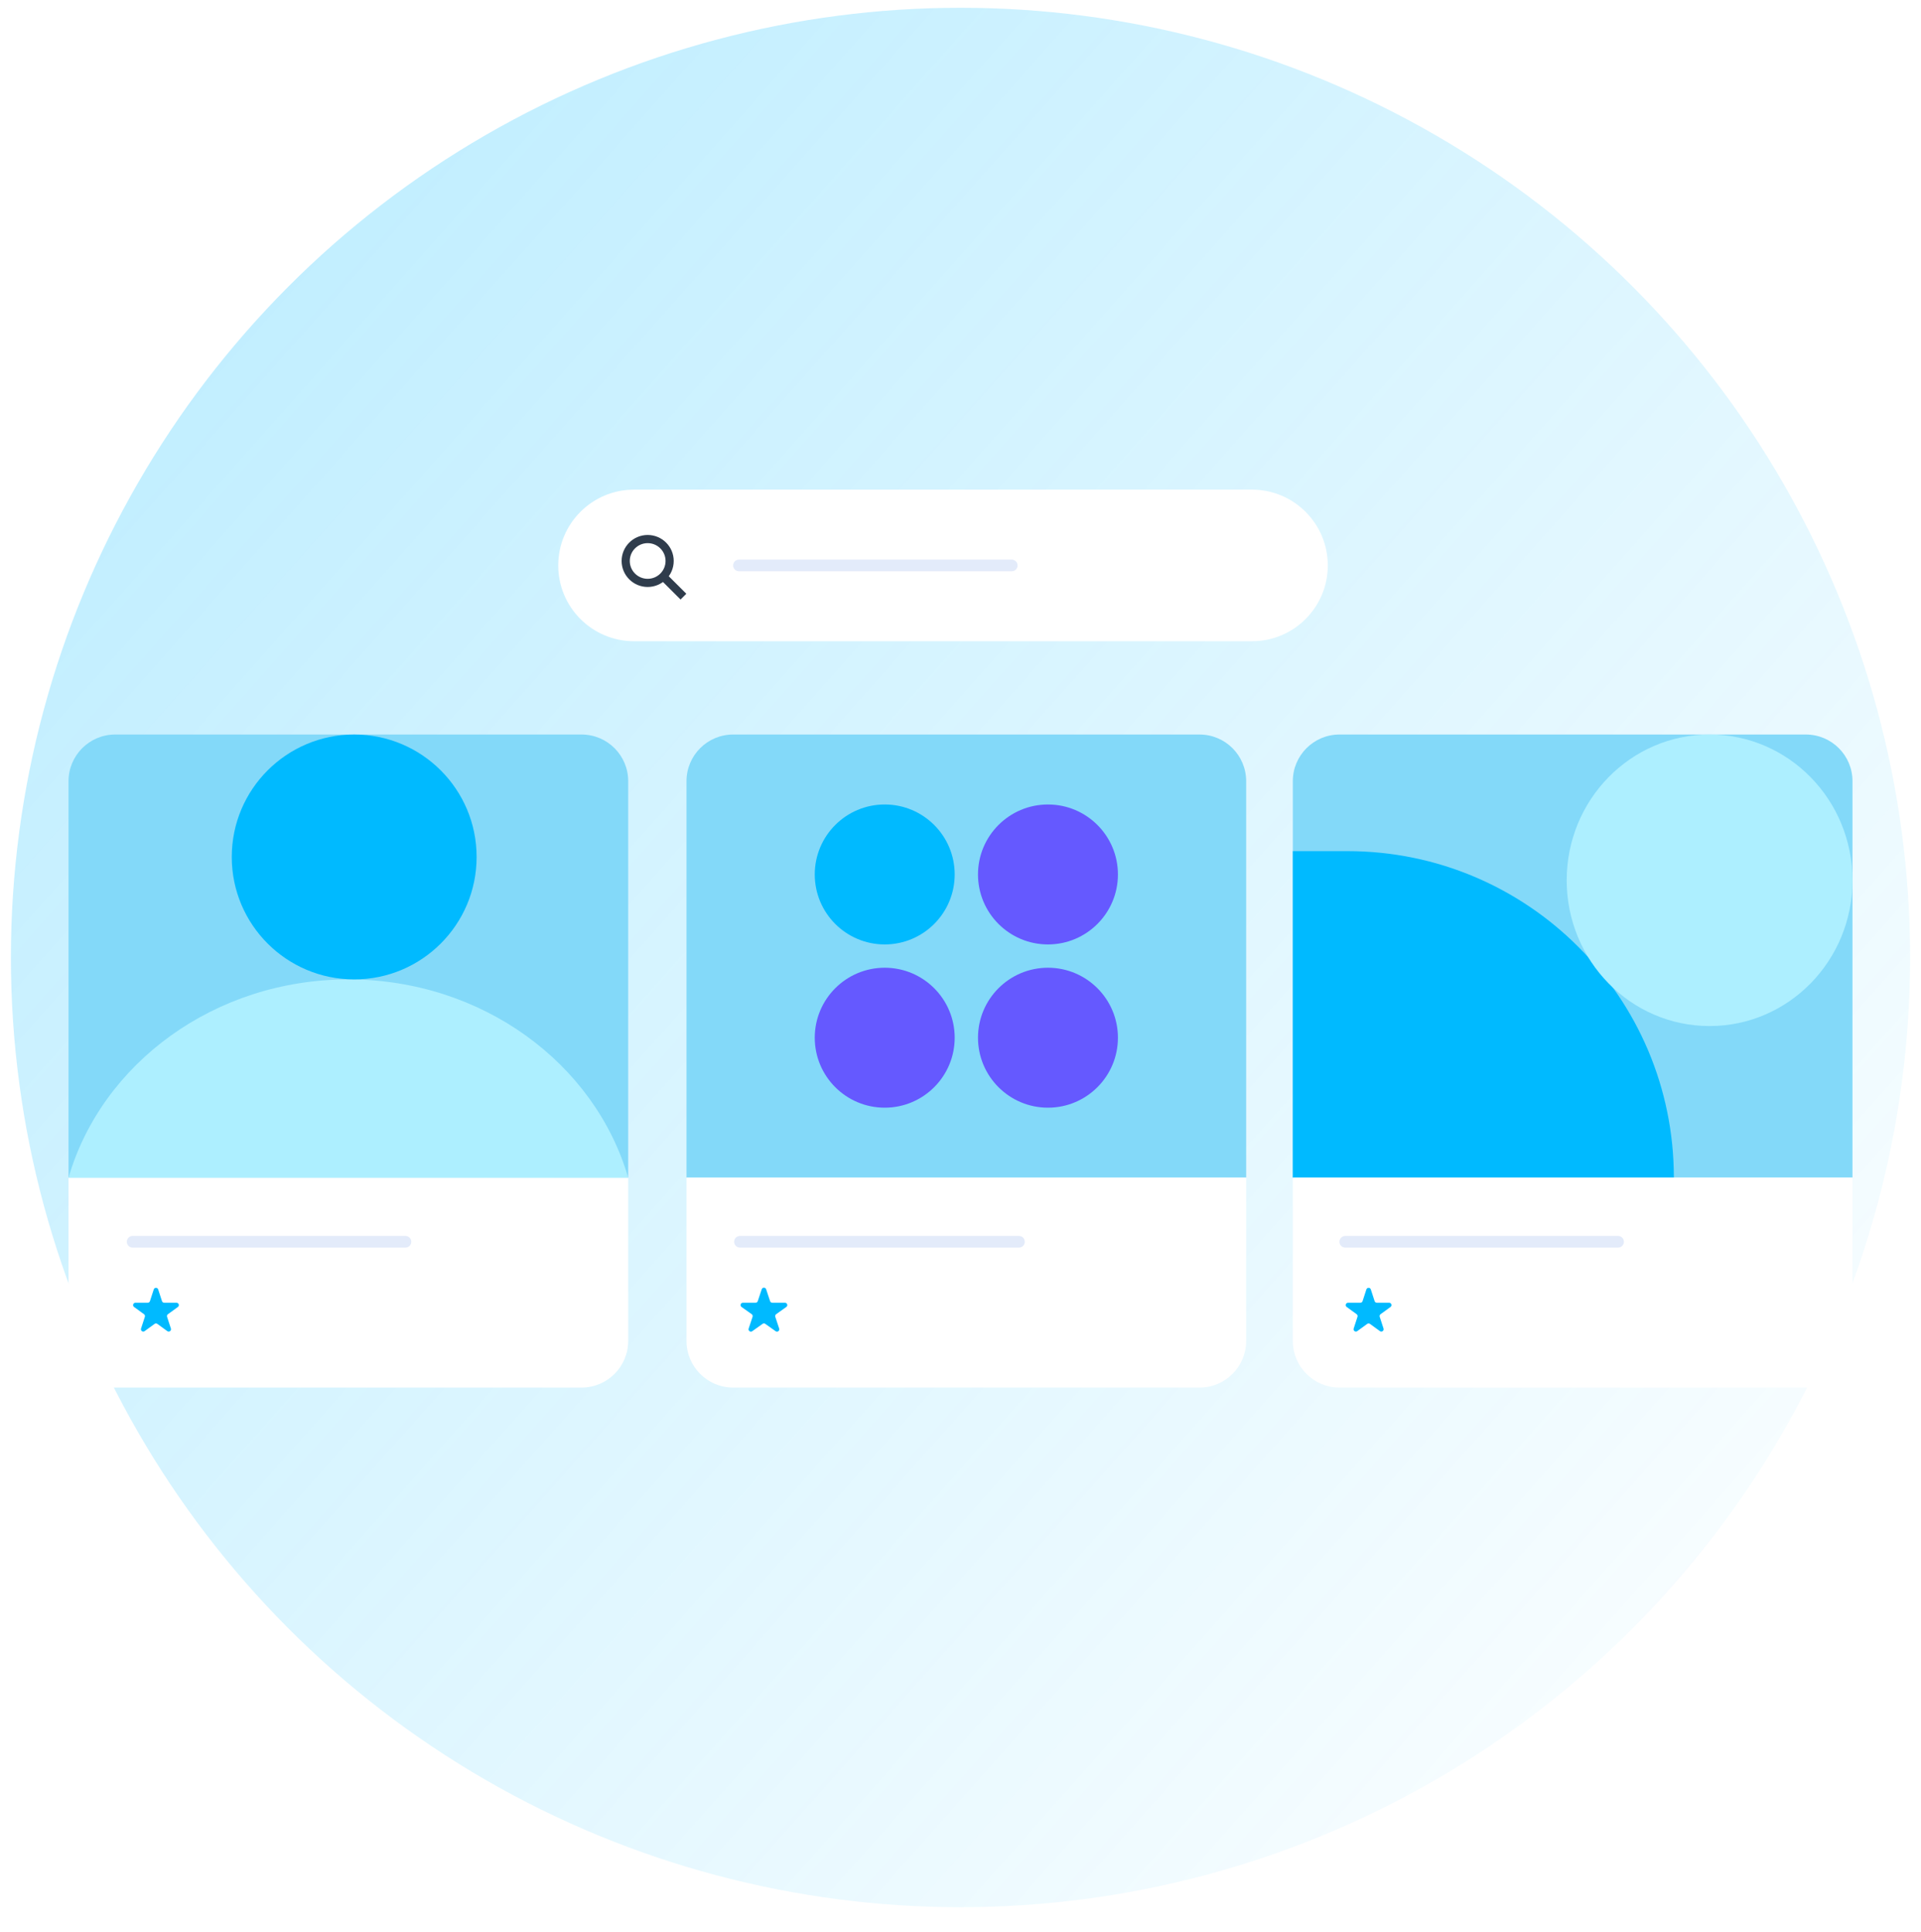 <svg width="176" height="177" viewBox="0 0 176 177" fill="none" xmlns="http://www.w3.org/2000/svg">
<g clip-path="url(#clip0_8273_59908)">
<circle cx="88" cy="87.713" r="87" fill="url(#paint0_linear_8273_59908)"/>
<g filter="url(#filter0_d_8273_59908)">
<path d="M51.145 47.798C51.145 43.963 54.254 40.854 58.089 40.854H114.707C118.542 40.854 121.65 43.963 121.65 47.798V47.798C121.65 51.633 118.542 54.741 114.707 54.741H58.089C54.254 54.741 51.145 51.633 51.145 47.798V47.798Z" fill="white"/>
<path d="M59.338 49.397C60.449 49.397 61.351 48.499 61.351 47.389C61.351 46.279 60.449 45.382 59.338 45.382C58.228 45.382 57.326 46.279 57.326 47.389C57.326 48.499 58.228 49.397 59.338 49.397Z" stroke="#2F3C4C" stroke-width="0.748"/>
<path d="M60.977 49.023L62.616 50.657" stroke="#2F3C4C" stroke-width="0.748"/>
<path d="M67.169 47.798C67.169 47.503 67.408 47.264 67.703 47.264H92.696C92.991 47.264 93.23 47.503 93.23 47.798V47.798C93.23 48.093 92.991 48.332 92.696 48.332H67.703C67.408 48.332 67.169 48.093 67.169 47.798V47.798Z" fill="#E3EBFA"/>
</g>
<g filter="url(#filter1_d_8273_59908)">
<path d="M53.282 63.288C55.642 63.288 57.555 65.201 57.555 67.561L57.555 103.882L6.279 103.882L6.279 67.561C6.279 65.201 8.192 63.288 10.552 63.288L53.282 63.288Z" fill="#83D9F9"/>
<path d="M57.555 103.882L57.555 118.838C57.555 121.197 55.642 123.111 53.282 123.111L10.552 123.111C8.192 123.111 6.279 121.197 6.279 118.838L6.279 103.882L57.555 103.882Z" fill="white"/>
<path d="M57.554 103.882L6.278 103.882C9.324 93.42 19.649 85.721 31.916 85.721C44.184 85.721 54.508 93.42 57.554 103.882Z" fill="#ADEFFF"/>
<path d="M43.667 74.504C43.667 68.31 38.645 63.288 32.451 63.288C26.256 63.288 21.234 68.31 21.234 74.504C21.234 80.699 26.256 85.721 32.451 85.721C38.645 85.721 43.667 80.699 43.667 74.504Z" fill="#00BAFF"/>
<path d="M11.619 109.757C11.619 109.462 11.858 109.223 12.153 109.223H37.146C37.441 109.223 37.681 109.462 37.681 109.757V109.757C37.681 110.052 37.441 110.291 37.146 110.291H12.153C11.858 110.291 11.619 110.052 11.619 109.757V109.757Z" fill="#E3EBFA"/>
<path d="M14.087 114.121C14.151 113.925 14.429 113.925 14.493 114.121L14.841 115.194C14.87 115.282 14.952 115.341 15.045 115.341H16.172C16.379 115.341 16.465 115.606 16.298 115.728L15.386 116.391C15.311 116.445 15.279 116.542 15.308 116.63L15.656 117.702C15.72 117.899 15.495 118.063 15.328 117.941L14.415 117.278C14.341 117.224 14.239 117.224 14.164 117.278L13.252 117.941C13.085 118.063 12.859 117.899 12.923 117.702L13.272 116.63C13.3 116.542 13.269 116.445 13.194 116.391L12.282 115.728C12.114 115.606 12.2 115.341 12.407 115.341H13.535C13.627 115.341 13.71 115.282 13.738 115.194L14.087 114.121Z" fill="#00BAFF"/>
</g>
<g filter="url(#filter2_d_8273_59908)">
<path d="M109.899 63.288C112.259 63.288 114.172 65.201 114.172 67.561L114.172 103.882L62.896 103.882L62.896 67.561C62.896 65.201 64.809 63.288 67.169 63.288L109.899 63.288Z" fill="#83D9F9"/>
<path d="M114.172 103.882L114.172 118.838C114.172 121.197 112.259 123.111 109.899 123.111L67.169 123.111C64.809 123.111 62.896 121.197 62.896 118.838L62.896 103.882L114.172 103.882Z" fill="white"/>
<circle cx="6.41" cy="6.41" r="6.41" transform="matrix(1 0 0 -1 74.647 82.517)" fill="#00BAFF"/>
<circle cx="6.41" cy="6.41" r="6.41" transform="matrix(1 0 0 -1 89.603 97.472)" fill="#6559FF"/>
<circle cx="6.41" cy="6.41" r="6.41" transform="matrix(1 0 0 -1 74.647 97.472)" fill="#6559FF"/>
<circle cx="6.41" cy="6.41" r="6.41" transform="matrix(1 0 0 -1 89.603 82.517)" fill="#6559FF"/>
<path d="M67.262 109.757C67.262 109.462 67.501 109.223 67.796 109.223H93.356C93.651 109.223 93.89 109.462 93.89 109.757V109.757C93.89 110.052 93.651 110.291 93.356 110.291H67.796C67.501 110.291 67.262 110.052 67.262 109.757V109.757Z" fill="#E3EBFA"/>
<path d="M69.788 114.107C69.853 113.912 70.129 113.912 70.193 114.107L70.555 115.195C70.584 115.283 70.665 115.341 70.757 115.341H71.916C72.125 115.341 72.21 115.609 72.04 115.729L71.111 116.39C71.034 116.445 71.002 116.543 71.031 116.632L71.388 117.707C71.454 117.903 71.23 118.068 71.062 117.949L70.114 117.275C70.04 117.222 69.941 117.222 69.867 117.275L68.919 117.949C68.751 118.068 68.527 117.903 68.592 117.707L68.949 116.632C68.979 116.543 68.947 116.445 68.871 116.39L67.941 115.729C67.771 115.609 67.856 115.341 68.064 115.341H69.224C69.316 115.341 69.397 115.283 69.426 115.195L69.788 114.107Z" fill="#00BAFF"/>
</g>
<g filter="url(#filter3_d_8273_59908)">
<path d="M165.45 63.288C167.81 63.288 169.723 65.201 169.723 67.561L169.723 103.882L118.447 103.882L118.447 67.561C118.447 65.201 120.36 63.288 122.72 63.288L165.45 63.288Z" fill="#83D9F9"/>
<path d="M118.446 103.882L118.446 73.97L123.446 73.97C139.965 73.97 153.357 87.362 153.357 103.882L118.446 103.882Z" fill="#00BAFF"/>
<ellipse cx="156.631" cy="76.641" rx="13.353" ry="13.092" transform="rotate(90 156.631 76.641)" fill="#ADEFFF"/>
<path d="M169.723 103.882L169.723 118.838C169.723 121.197 167.81 123.111 165.45 123.111L122.719 123.111C120.359 123.111 118.446 121.197 118.446 118.838L118.446 103.882L169.723 103.882Z" fill="white"/>
<path d="M122.719 109.757C122.719 109.462 122.958 109.223 123.253 109.223H148.246C148.541 109.223 148.78 109.462 148.78 109.757V109.757C148.78 110.052 148.541 110.291 148.246 110.291H123.253C122.958 110.291 122.719 110.052 122.719 109.757V109.757Z" fill="#E3EBFA"/>
<path d="M125.186 114.121C125.25 113.925 125.529 113.925 125.593 114.121L125.941 115.194C125.97 115.282 126.052 115.341 126.144 115.341H127.272C127.479 115.341 127.565 115.606 127.397 115.728L126.485 116.391C126.41 116.445 126.379 116.542 126.408 116.63L126.756 117.702C126.82 117.899 126.595 118.063 126.427 117.941L125.515 117.278C125.44 117.224 125.339 117.224 125.264 117.278L124.352 117.941C124.184 118.063 123.959 117.899 124.023 117.702L124.371 116.63C124.4 116.542 124.369 116.445 124.294 116.391L123.381 115.728C123.214 115.606 123.3 115.341 123.507 115.341H124.635C124.727 115.341 124.809 115.282 124.838 115.194L125.186 114.121Z" fill="#00BAFF"/>
</g>
</g>
<defs>
<filter id="filter0_d_8273_59908" x="42.145" y="35.854" width="88.505" height="31.887" filterUnits="userSpaceOnUse" color-interpolation-filters="sRGB">
<feFlood flood-opacity="0" result="BackgroundImageFix"/>
<feColorMatrix in="SourceAlpha" type="matrix" values="0 0 0 0 0 0 0 0 0 0 0 0 0 0 0 0 0 0 127 0" result="hardAlpha"/>
<feOffset dy="4"/>
<feGaussianBlur stdDeviation="4.5"/>
<feComposite in2="hardAlpha" operator="out"/>
<feColorMatrix type="matrix" values="0 0 0 0 0.176 0 0 0 0 0.106 0 0 0 0 0.588 0 0 0 0.19 0"/>
<feBlend mode="normal" in2="BackgroundImageFix" result="effect1_dropShadow_8273_59908"/>
<feBlend mode="normal" in="SourceGraphic" in2="effect1_dropShadow_8273_59908" result="shape"/>
</filter>
<filter id="filter1_d_8273_59908" x="-2.722" y="58.288" width="69.277" height="77.823" filterUnits="userSpaceOnUse" color-interpolation-filters="sRGB">
<feFlood flood-opacity="0" result="BackgroundImageFix"/>
<feColorMatrix in="SourceAlpha" type="matrix" values="0 0 0 0 0 0 0 0 0 0 0 0 0 0 0 0 0 0 127 0" result="hardAlpha"/>
<feOffset dy="4"/>
<feGaussianBlur stdDeviation="4.5"/>
<feComposite in2="hardAlpha" operator="out"/>
<feColorMatrix type="matrix" values="0 0 0 0 0.176 0 0 0 0 0.106 0 0 0 0 0.588 0 0 0 0.19 0"/>
<feBlend mode="normal" in2="BackgroundImageFix" result="effect1_dropShadow_8273_59908"/>
<feBlend mode="normal" in="SourceGraphic" in2="effect1_dropShadow_8273_59908" result="shape"/>
</filter>
<filter id="filter2_d_8273_59908" x="53.895" y="58.288" width="69.277" height="77.823" filterUnits="userSpaceOnUse" color-interpolation-filters="sRGB">
<feFlood flood-opacity="0" result="BackgroundImageFix"/>
<feColorMatrix in="SourceAlpha" type="matrix" values="0 0 0 0 0 0 0 0 0 0 0 0 0 0 0 0 0 0 127 0" result="hardAlpha"/>
<feOffset dy="4"/>
<feGaussianBlur stdDeviation="4.5"/>
<feComposite in2="hardAlpha" operator="out"/>
<feColorMatrix type="matrix" values="0 0 0 0 0.176 0 0 0 0 0.106 0 0 0 0 0.588 0 0 0 0.19 0"/>
<feBlend mode="normal" in2="BackgroundImageFix" result="effect1_dropShadow_8273_59908"/>
<feBlend mode="normal" in="SourceGraphic" in2="effect1_dropShadow_8273_59908" result="shape"/>
</filter>
<filter id="filter3_d_8273_59908" x="109.445" y="58.288" width="69.277" height="77.823" filterUnits="userSpaceOnUse" color-interpolation-filters="sRGB">
<feFlood flood-opacity="0" result="BackgroundImageFix"/>
<feColorMatrix in="SourceAlpha" type="matrix" values="0 0 0 0 0 0 0 0 0 0 0 0 0 0 0 0 0 0 127 0" result="hardAlpha"/>
<feOffset dy="4"/>
<feGaussianBlur stdDeviation="4.5"/>
<feComposite in2="hardAlpha" operator="out"/>
<feColorMatrix type="matrix" values="0 0 0 0 0.176 0 0 0 0 0.106 0 0 0 0 0.588 0 0 0 0.19 0"/>
<feBlend mode="normal" in2="BackgroundImageFix" result="effect1_dropShadow_8273_59908"/>
<feBlend mode="normal" in="SourceGraphic" in2="effect1_dropShadow_8273_59908" result="shape"/>
</filter>
<linearGradient id="paint0_linear_8273_59908" x1="-10.55" y1="0.713" x2="175" y2="165.449" gradientUnits="userSpaceOnUse">
<stop stop-color="#00BAFF" stop-opacity="0.29"/>
<stop offset="1" stop-color="#00BAFF" stop-opacity="0"/>
</linearGradient>
<clipPath id="clip0_8273_59908">
<rect width="176" height="176" fill="white" transform="translate(0 0.114)"/>
</clipPath>
</defs>
</svg>
